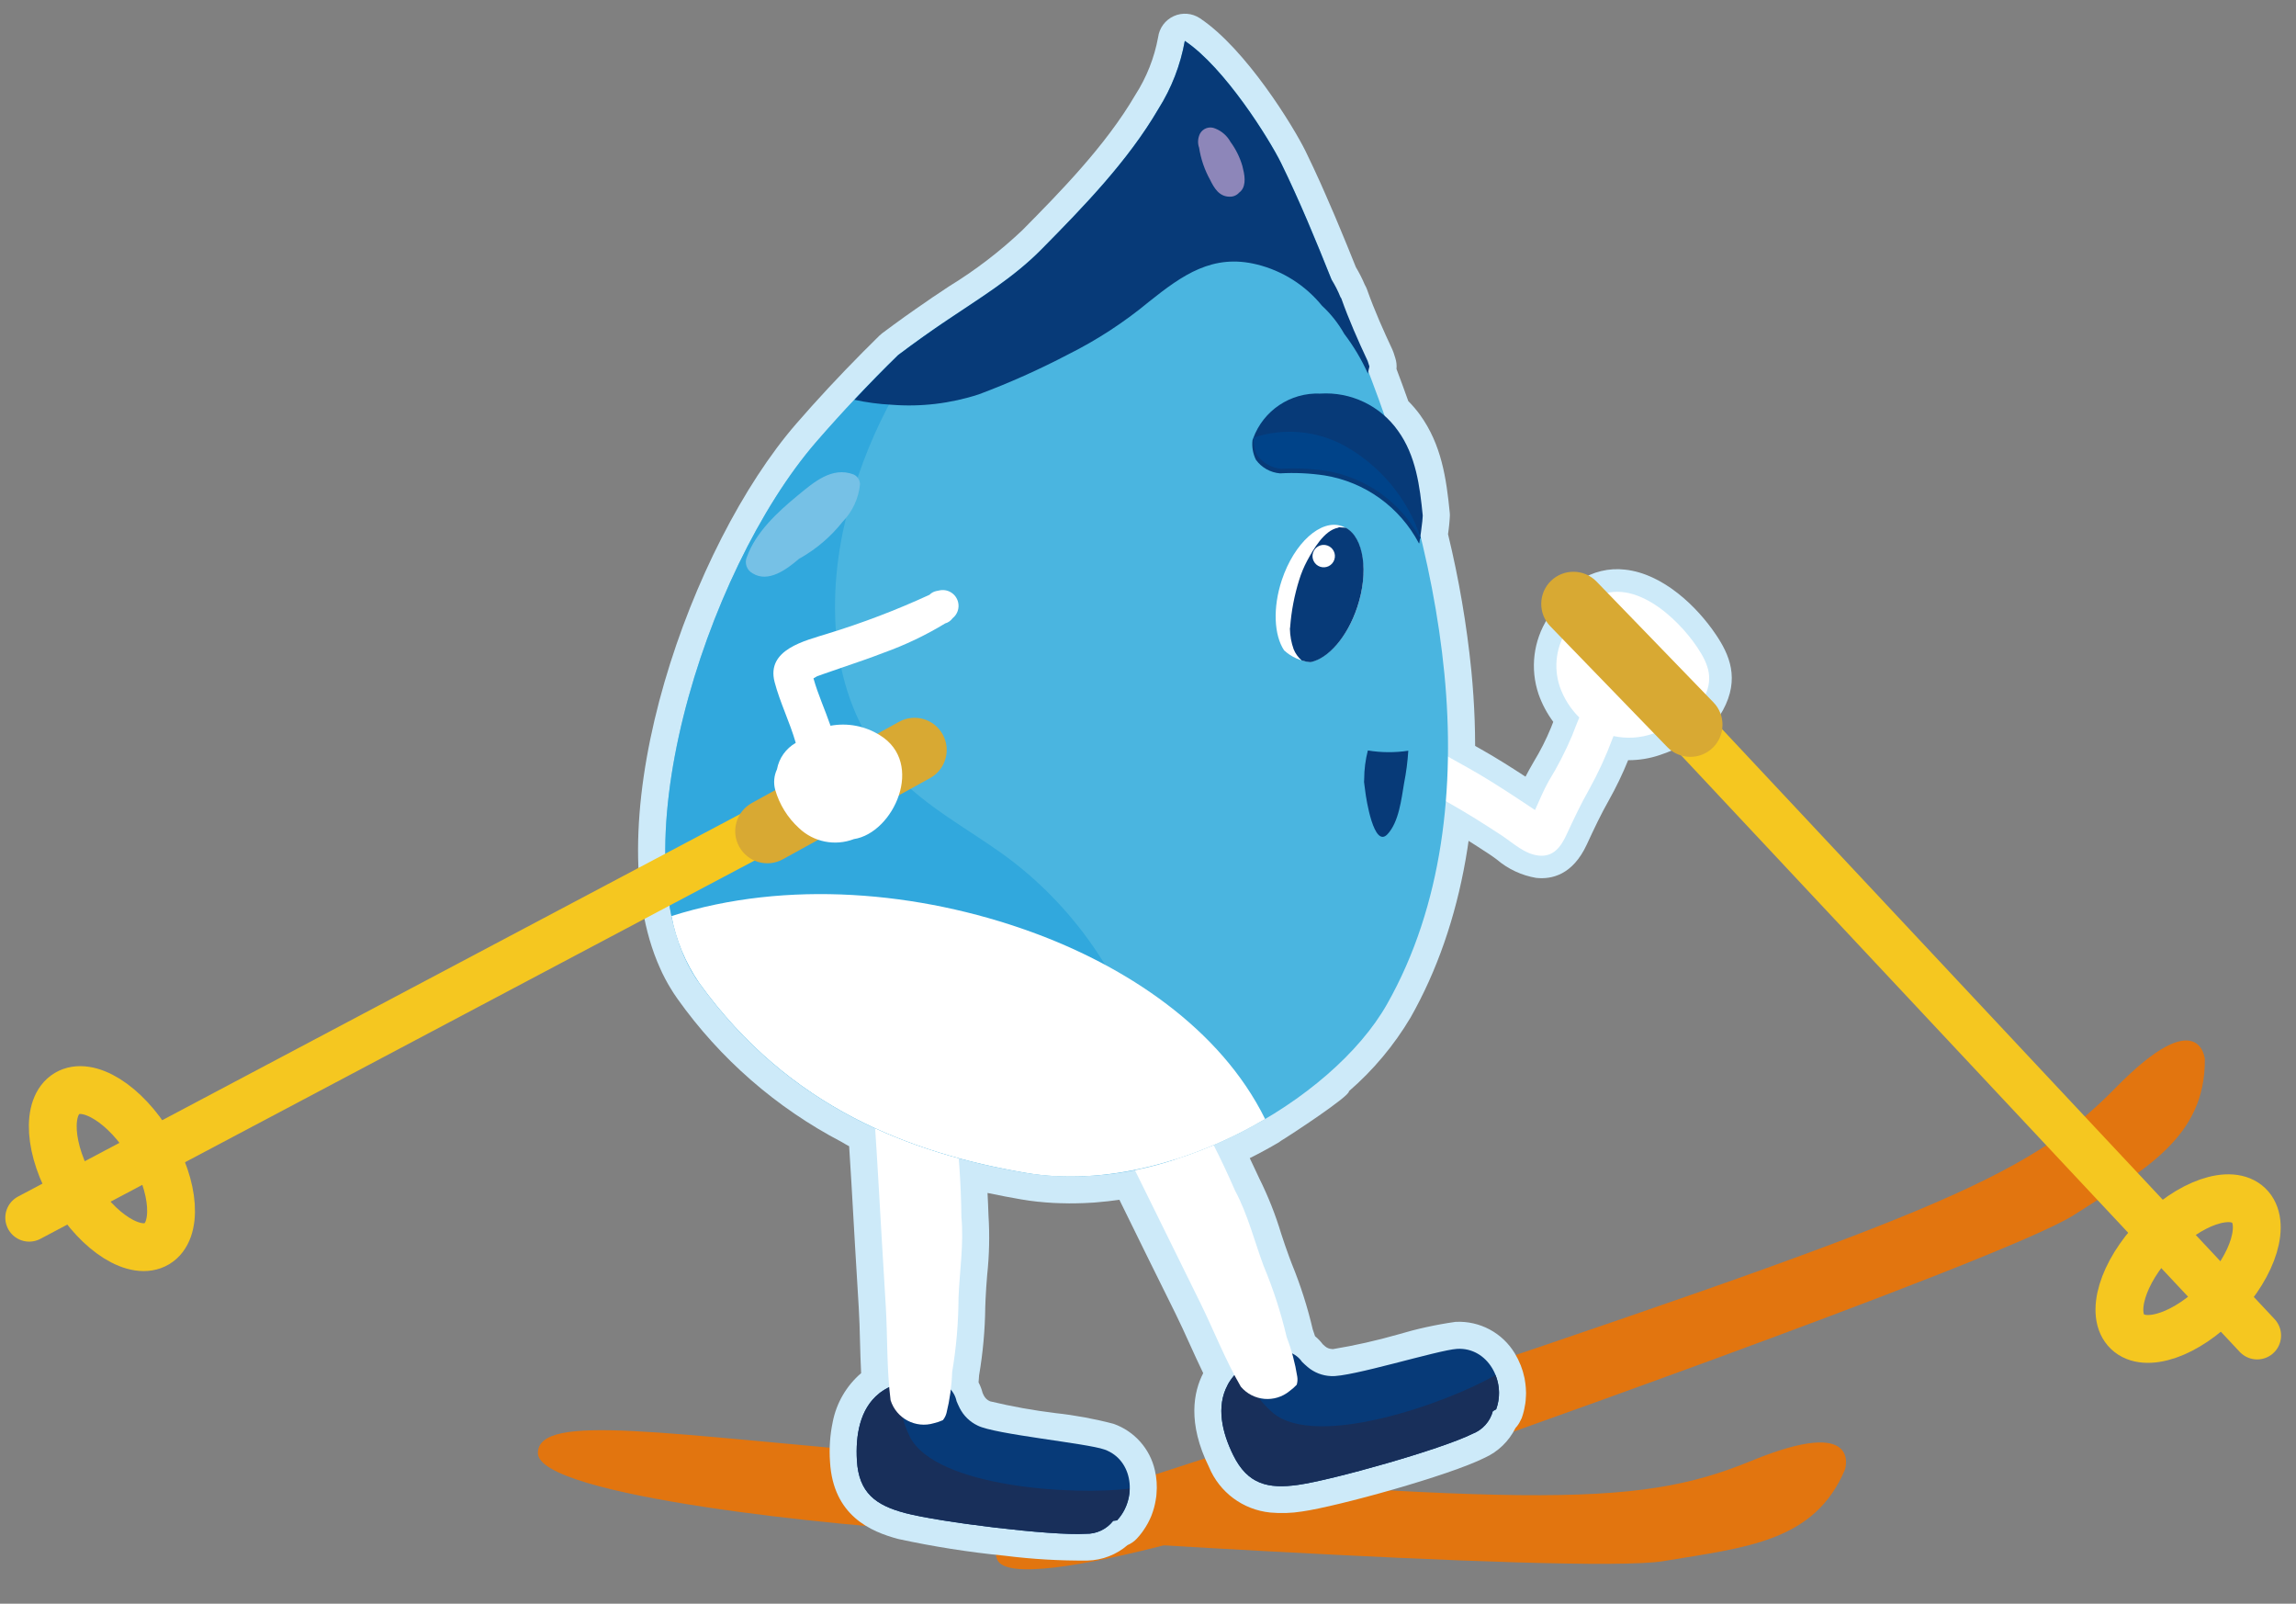 <?xml version="1.0" encoding="utf-8"?>
<!-- Generator: Adobe Illustrator 16.0.0, SVG Export Plug-In . SVG Version: 6.00 Build 0)  -->
<!DOCTYPE svg PUBLIC "-//W3C//DTD SVG 1.1//EN" "http://www.w3.org/Graphics/SVG/1.1/DTD/svg11.dtd">
<svg version="1.1" id="圖層_1" xmlns="http://www.w3.org/2000/svg" xmlns:xlink="http://www.w3.org/1999/xlink" x="0px" y="0px"
	 width="232px" height="162px" viewBox="0 0 232 162" enable-background="new 0 0 232 162" xml:space="preserve">
<rect x="0" y="0" width="232" height="162" fill="#808080" stroke="none"/>
<g id="组_5236" transform="translate(2138.24 -1263.432)">
	<path id="路径_11973" fill="#E2750F" d="M-1996.59,1412.054c0,0,60.753-21.301,67.92-25.896
		c7.168-4.595,13.27-7.826,13.22-15.737c0,0-0.511-5.784-9.027,2.906c-9.083,9.272-18.996,13.041-77.422,32.646
		c-24.531,8.232-37.143,11.169-35.587,14.986C-2035.824,1425.023-2005.948,1415.572-1996.59,1412.054z"/>
	<path id="路径_11974" fill="#E2750F" d="M-2042.797,1418.145c0,0,64.227,4.382,72.627,2.986
		c8.401-1.395,15.28-1.959,18.354-9.249c0,0,1.811-5.518-9.44-0.888c-12.005,4.938-22.602,4.492-84.02-0.532
		c-25.791-2.108-38.539-4.385-38.612-0.264C-2083.969,1414.591-2052.788,1417.685-2042.797,1418.145z"/>
	<g id="组_5234" transform="translate(0 0)">
		<path id="路径_11975" fill="#CDEAF9" d="M-1984.494,1406.726c0.088-0.24,0.162-0.485,0.226-0.736
			c0.019-0.08,0.033-0.162,0.053-0.242c0.038-0.175,0.072-0.352,0.098-0.53c0.014-0.098,0.025-0.188,0.035-0.281
			c0.017-0.169,0.027-0.336,0.032-0.505c0-0.098,0.01-0.196,0.01-0.293c0-0.162-0.011-0.324-0.022-0.489
			c-0.019-0.271-0.051-0.541-0.099-0.81c-0.011-0.058-0.016-0.119-0.028-0.176c-0.037-0.183-0.084-0.361-0.136-0.543
			c-0.016-0.06-0.028-0.118-0.047-0.177c-0.055-0.182-0.116-0.357-0.184-0.532c-0.012-0.029-0.021-0.061-0.031-0.089
			c-0.008-0.013-0.016-0.024-0.021-0.037c-0.153-0.39-0.339-0.766-0.557-1.124c-1.253-2.097-3.563-3.329-6.003-3.201
			c-1.973,0.28-3.92,0.708-5.828,1.279c-2.156,0.616-4.344,1.107-6.556,1.474l-0.105-0.01c-0.266-0.012-0.517-0.115-0.713-0.293
			c-0.075-0.063-0.145-0.125-0.21-0.189c-0.227-0.302-0.488-0.574-0.781-0.813c-0.074-0.227-0.145-0.448-0.231-0.685
			c-0.528-2.255-1.232-4.465-2.109-6.608l-0.284-0.752c-0.273-0.724-0.528-1.501-0.794-2.3c-0.578-1.922-1.319-3.792-2.214-5.59
			c-0.322-0.704-0.644-1.375-0.964-2.052c0.994-0.495,1.976-1.029,2.944-1.598c0.074-0.045,0.136-0.098,0.205-0.151
			c0.933-0.556,7.055-4.577,6.87-5.011c2.463-2.131,4.565-4.644,6.229-7.443c5.336-9.409,7.461-21.517,6.145-35.01
			c-0.467-4.656-1.255-9.274-2.36-13.821c0.049-0.347,0.098-0.697,0.129-1.053c0.014-0.155,0.026-0.308,0.037-0.465l0.01-0.156
			c0.016-0.157,0.016-0.317,0-0.474c-0.345-3.5-0.837-6.893-3.007-9.906c-0.359-0.491-0.756-0.955-1.185-1.387
			c-0.382-1.072-0.778-2.154-1.191-3.243c0.034-0.369-0.005-0.742-0.118-1.095l-0.174-0.547c-0.037-0.111-0.078-0.219-0.128-0.324
			c-0.828-1.77-1.784-3.876-2.566-6.089c-0.062-0.16-0.136-0.314-0.222-0.463c-0.255-0.607-0.553-1.194-0.892-1.758
			c-0.293-0.735-0.592-1.465-0.894-2.208c-0.219-0.534-0.44-1.069-0.666-1.608c-0.194-0.482-0.398-0.961-0.603-1.441
			c-0.307-0.726-0.625-1.451-0.946-2.18c-0.154-0.351-0.306-0.703-0.464-1.053c-0.488-1.074-0.982-2.148-1.507-3.218
			c-1.229-2.508-6.04-10.353-10.683-13.444c-0.786-0.523-1.788-0.604-2.648-0.212c-0.858,0.391-1.455,1.198-1.577,2.135
			c-0.382,2.08-1.169,4.065-2.315,5.843c-3.008,5.144-7.667,9.864-11.411,13.653c-2.263,2.14-4.745,4.039-7.402,5.665
			c-0.544,0.361-1.088,0.721-1.634,1.089c-0.144,0.099-0.293,0.201-0.432,0.3l0,0c-0.054,0.036-0.104,0.073-0.155,0.108
			c-0.741,0.506-1.48,1.018-2.22,1.546c-0.797,0.57-1.572,1.138-2.325,1.703c-0.093,0.07-0.183,0.146-0.266,0.229
			c-0.564,0.55-1.132,1.115-1.704,1.695c-2.325,2.345-4.579,4.76-6.714,7.223c-10.605,12.227-20.183,39.25-14.044,54.291
			c0.074,0.182,0.151,0.361,0.229,0.536c0.092,0.209,0.181,0.418,0.281,0.622c0.184,0.385,0.382,0.755,0.586,1.115
			c0.064,0.114,0.132,0.228,0.201,0.341c0.24,0.401,0.488,0.794,0.756,1.164c4.306,6.06,9.985,11.013,16.574,14.455
			c0.154,0.092,0.307,0.186,0.465,0.273l0,0l0.115,0.062l0,0l0.011,0.007c0.061,0.034,0.124,0.068,0.185,0.098
			c0.08,1.24,0.162,2.482,0.231,3.718c0.235,4.187,0.481,8.371,0.738,12.555c0.069,1.094,0.098,2.213,0.128,3.396
			c0.028,1.076,0.058,2.161,0.115,3.256c-1.488,1.275-2.5,3.017-2.872,4.939c-0.277,1.324-0.369,2.683-0.272,4.032
			c0.324,5.423,4.102,7.04,6.906,7.782c3.553,0.77,7.147,1.335,10.765,1.69c2.771,0.348,5.563,0.511,8.356,0.487
			c1.487-0.038,2.914-0.591,4.038-1.563c0.175-0.074,0.342-0.166,0.499-0.275c0.158-0.108,0.304-0.234,0.435-0.375
			c0.192-0.206,0.372-0.422,0.539-0.649c0.044-0.06,0.087-0.124,0.13-0.187c0.125-0.179,0.241-0.36,0.348-0.55
			c0.037-0.061,0.074-0.123,0.108-0.188c0.131-0.242,0.249-0.493,0.353-0.749c0.017-0.045,0.031-0.098,0.049-0.138
			c0.077-0.204,0.146-0.411,0.204-0.624c0.034-0.117,0.061-0.237,0.09-0.358c0.03-0.122,0.057-0.268,0.08-0.402
			c0.025-0.135,0.053-0.293,0.069-0.443c0.009-0.083,0.012-0.166,0.02-0.248c0.073-0.796,0.017-1.598-0.166-2.375
			c-0.492-2.175-2.067-3.945-4.17-4.688c-1.927-0.506-3.887-0.868-5.868-1.083c-2.224-0.271-4.431-0.668-6.609-1.19
			c-0.279-0.113-0.507-0.325-0.64-0.595c-0.043-0.088-0.083-0.172-0.119-0.253c-0.093-0.369-0.229-0.728-0.408-1.064
			c0.019-0.236,0.039-0.464,0.054-0.712c0.389-2.281,0.598-4.589,0.624-6.903l0.031-0.812c0.03-0.773,0.097-1.589,0.162-2.426
			c0.214-1.996,0.259-4.009,0.133-6.014c-0.024-0.776-0.059-1.523-0.098-2.27c1.172,0.248,2.305,0.461,3.382,0.647
			c0.564,0.097,1.13,0.177,1.702,0.238l0,0h0.038c0.513,0.056,1.027,0.096,1.543,0.123c0.213,0.013,0.427,0.018,0.639,0.025
			c0.311,0.009,0.621,0.019,0.932,0.02c0.274,0,0.549,0,0.826-0.008c0.235,0,0.468-0.012,0.705-0.021
			c0.325-0.014,0.652-0.029,0.977-0.052c0.09-0.006,0.181-0.017,0.27-0.024c0.766-0.06,1.537-0.146,2.312-0.259
			c0.032,0.067,0.065,0.134,0.097,0.202c1.843,3.764,3.696,7.522,5.561,11.277c0.488,0.978,0.945,1.996,1.434,3.071
			c0.444,0.978,0.896,1.976,1.376,2.963c-0.972,1.881-1.62,5.022,0.587,9.49c1.06,2.551,3.435,4.314,6.185,4.59
			c1.068,0.1,2.146,0.063,3.205-0.104c3.591-0.51,14.841-3.615,18.461-5.425c1.355-0.611,2.457-1.674,3.114-3.009
			c0.192-0.204,0.351-0.436,0.474-0.688c0.048-0.087,0.094-0.177,0.133-0.27L-1984.494,1406.726z"/>
		<path id="路径_11976" fill="#CDEAF9" d="M-1964.842,1327.558c-1.953-2.911-5.387-6.167-9.18-6.583
			c-1.638-0.194-3.29,0.203-4.66,1.12c-1.415,0.895-2.515,2.209-3.147,3.759c-1.474,2.292-1.82,5.13-0.943,7.709
			c0.352,0.996,0.852,1.936,1.481,2.786c-0.077,0.196-0.153,0.392-0.228,0.585c-0.491,1.195-1.074,2.348-1.745,3.449l-0.476,0.837
			c-0.125,0.224-0.241,0.446-0.354,0.667c-1.378-0.897-2.966-1.915-4.63-2.846l-0.409-0.231c-1.322-0.741-2.688-1.51-4.088-2.213
			c-0.478-0.241-0.998-0.463-1.528-0.69c-0.79-0.29-1.541-0.674-2.239-1.144c-0.655-0.526-1.445-0.856-2.278-0.95
			c-1.881-0.195-3.682,0.81-4.502,2.513c-0.741,1.593-0.351,3.483,0.962,4.65c1.145,1.011,2.453,1.821,3.87,2.395
			c0.321,0.148,0.645,0.3,0.961,0.458c1.597,0.798,3.269,1.689,4.969,2.65c1.616,0.913,3.287,1.945,5.261,3.246
			c0.242,0.159,0.485,0.338,0.729,0.516c1.142,0.976,2.525,1.624,4.004,1.875h0.018c1.533,0.161,3.663-0.293,5.09-3.372
			c0.774-1.672,1.432-3.062,2.231-4.471c0.734-1.308,1.385-2.66,1.948-4.05c1.098,0.005,2.189-0.173,3.228-0.529
			c1.783-0.602,4.982-1.989,6.35-4.516C-1962.404,1331.978-1963.515,1329.529-1964.842,1327.558z"/>
		<path id="路径_11977" fill="#FFFFFF" d="M-1998.405,1336.549c1.315,0.828,2.709,1.527,4.16,2.085
			c1.493,0.753,2.95,1.58,4.406,2.397c1.614,0.902,3.166,1.897,4.715,2.908c0.664,0.434,1.326,0.878,1.99,1.319
			c0.449-0.972,0.854-1.98,1.381-2.92c0.902-1.468,1.692-3.003,2.364-4.591c0.232-0.615,0.479-1.228,0.729-1.838
			c-0.886-0.873-1.56-1.936-1.97-3.109c-0.669-1.986-0.359-4.171,0.837-5.894c0.442-1.203,1.273-2.224,2.359-2.902
			c3.954-2.593,8.64,1.75,10.7,4.825c1.204,1.8,1.679,3.26,0.585,5.275c-0.913,1.683-3.345,2.858-5.078,3.443
			c-1.279,0.443-2.654,0.525-3.977,0.239c-0.038,0.098-0.077,0.196-0.115,0.294c-0.652,1.748-1.434,3.445-2.337,5.078
			c-0.866,1.526-1.585,3.058-2.317,4.636c-0.556,1.198-1.315,2.221-2.784,2.067c-1.433-0.153-2.579-1.265-3.74-2.031
			c-1.765-1.163-3.552-2.284-5.392-3.32c-1.669-0.943-3.359-1.85-5.073-2.707c-1.543-0.598-2.984-1.427-4.275-2.459
			C-2003.127,1337.52-2000.351,1335.003-1998.405,1336.549z"/>
		<g id="组_5222" transform="translate(107.775 102.685)">
			<g id="组_5221" transform="translate(15.554 35.382)">
				<g id="组_5220">
					<path id="路径_11978" fill="#073A78" d="M-2137.52,1265.267c0.021-0.05,0.046-0.096,0.073-0.143
						c0.195-0.331,0.425-0.643,0.683-0.928c0.178-0.197,0.405-0.344,0.657-0.425c0.121-0.084,0.251-0.157,0.378-0.231
						c0.219-0.232,0.467-0.443,0.715-0.678c0.645-0.526,1.43-0.851,2.259-0.934c1.036-0.287,2.141,0.115,2.75,1.003
						c0.18,0.171,0.354,0.346,0.563,0.517c0.66,0.562,1.489,0.885,2.354,0.922c1.94,0.149,10.834-2.637,12.749-2.749
						c3.111-0.181,4.996,3.29,3.952,6.099c-0.106,0.066-0.223,0.131-0.337,0.194c-0.279,1.044-1.038,1.892-2.046,2.282
						c-3.163,1.578-14.133,4.668-17.625,5.163c-3.058,0.434-5.107-0.064-6.553-2.989
						C-2138.077,1270.09-2138.703,1267.458-2137.52,1265.267z"/>
					<path id="路径_11979" fill="#182F5A" d="M-2137.52,1265.267c0.021-0.05,0.046-0.097,0.073-0.143
						c0.195-0.331,0.425-0.643,0.683-0.928c0.178-0.197,0.405-0.344,0.657-0.425c0.034-0.022,0.069-0.04,0.099-0.063
						c0.646,1.702,1.709,3.215,3.089,4.402c4.433,3.636,17.581-1.013,22.465-3.845c0.446,1.104,0.47,2.333,0.068,3.453
						c-0.107,0.067-0.224,0.132-0.337,0.195c-0.279,1.044-1.039,1.892-2.046,2.282c-3.163,1.578-14.133,4.669-17.625,5.163
						c-3.058,0.434-5.107-0.065-6.554-2.989C-2138.077,1270.09-2138.703,1267.459-2137.52,1265.267z"/>
				</g>
			</g>
			<path id="路径_11980" fill="#FFFFFF" d="M-2136.228,1262.802c0.535-0.399,1.247-0.471,1.851-0.188
				c0.123,0.073,0.242,0.153,0.356,0.239c0.816-0.484,1.866-0.275,2.434,0.484c4.155,5.45,7.636,11.385,10.365,17.672
				c1.282,2.368,2.008,5.275,2.899,7.638c0.966,2.312,1.739,4.698,2.314,7.137c0.499,1.303,0.86,2.654,1.078,4.034
				c0.043,0.27,0.023,0.546-0.055,0.809c-0.216,0.233-0.456,0.445-0.713,0.631c-1.488,1.232-3.691,1.037-4.938-0.438
				c-1.58-2.715-2.779-5.813-4.157-8.595c-1.858-3.753-3.71-7.509-5.555-11.268c-1.803-3.681-3.656-7.335-5.511-10.989
				c-0.848-1.357-1.487-2.834-1.895-4.382C-2137.988,1264.248-2137.17,1263.566-2136.228,1262.802z"/>
		</g>
		<g id="组_5225" transform="translate(85.602 101.254)">
			<g id="组_5224" transform="translate(0 39.984)">
				<g id="组_5223">
					<path id="路径_11981" fill="#073A78" d="M-2135.017,1262.959c0.039-0.035,0.08-0.067,0.123-0.098
						c0.309-0.229,0.64-0.425,0.989-0.585c0.239-0.112,0.506-0.161,0.77-0.137c0.145-0.028,0.293-0.047,0.438-0.064
						c0.293-0.132,0.604-0.228,0.923-0.347c0.798-0.235,1.647-0.229,2.441,0.017c1.07,0.136,1.934,0.938,2.149,1.994
						c0.098,0.227,0.195,0.456,0.317,0.695c0.392,0.771,1.029,1.393,1.812,1.764c1.73,0.89,11.009,1.778,12.817,2.421
						c2.935,1.043,3.321,4.974,1.27,7.156c-0.126,0.021-0.256,0.034-0.39,0.048c-0.663,0.851-1.692,1.338-2.771,1.307
						c-3.529,0.223-14.834-1.194-18.245-2.094c-2.987-0.79-4.681-2.044-4.877-5.302
						C-2137.404,1267.186-2136.962,1264.519-2135.017,1262.959z"/>
					<path id="路径_11982" fill="#182F5A" d="M-2135.017,1262.959c0.039-0.035,0.08-0.067,0.123-0.098
						c0.309-0.229,0.64-0.425,0.989-0.585c0.239-0.112,0.506-0.161,0.77-0.137c0.038-0.009,0.08-0.011,0.119-0.019
						c-0.067,1.819,0.323,3.627,1.133,5.256c2.671,5.074,16.596,5.902,22.189,5.188c-0.017,1.191-0.473,2.334-1.278,3.21
						c-0.126,0.021-0.256,0.034-0.391,0.047c-0.663,0.852-1.692,1.338-2.771,1.309c-3.529,0.222-14.834-1.195-18.246-2.095
						c-2.986-0.79-4.681-2.044-4.876-5.302C-2137.404,1267.186-2136.962,1264.518-2135.017,1262.959z"/>
				</g>
			</g>
			<path id="路径_11983" fill="#FFFFFF" d="M-2133.447,1262.527c0.648-0.159,1.331,0.051,1.777,0.548
				c0.085,0.114,0.164,0.233,0.236,0.356c0.94-0.127,1.825,0.473,2.056,1.394c1.708,6.638,2.609,13.457,2.682,20.311
				c0.258,2.682-0.202,5.639-0.293,8.167c-0.01,2.504-0.225,5.003-0.643,7.473c-0.045,1.396-0.236,2.781-0.571,4.137
				c-0.068,0.265-0.193,0.511-0.366,0.723c-0.29,0.131-0.592,0.233-0.903,0.306c-1.851,0.558-3.804-0.479-4.381-2.323
				c-0.401-3.117-0.301-6.438-0.488-9.536c-0.256-4.18-0.501-8.36-0.74-12.54c-0.23-4.091-0.519-8.181-0.806-12.268
				c-0.255-1.579-0.269-3.188-0.042-4.772C-2135.631,1263.175-2134.613,1262.866-2133.447,1262.527z"/>
		</g>
		<g id="组_5232" transform="translate(65.801 2.798)">
			<g id="组_5228">
				<g id="组_5227">
					<path id="路径_11984" fill="#4AB5E0" d="M-2113.285,1296.501c1.644-1.237,3.318-2.43,5.024-3.578
						c3.311-2.23,6.629-4.235,9.455-7.097c4.257-4.312,8.743-8.929,11.819-14.193c1.323-2.097,2.229-4.43,2.665-6.871
						c4.02,2.676,8.556,9.944,9.743,12.37c2.82,5.762,5.069,11.791,7.494,17.725c4.39,10.744,7.863,22.241,8.992,33.824
						c1.108,11.372-0.141,23.415-5.8,33.397c-5.535,9.757-22.392,19.45-36.525,17.025c-11.535-1.979-23.844-6.499-32.969-19.172
						c-8.66-12.028,0.453-41.555,11.837-54.68C-2118.926,1302.231-2116.157,1299.295-2113.285,1296.501z"/>
					<path id="路径_11985" opacity="0.6" fill="#20A1DA" enable-background="new    " d="M-2121.547,1305.253
						c2.621-3.022,5.391-5.958,8.262-8.752c1.506-1.132,3.038-2.227,4.597-3.283c-5.057,6.136-8.554,13.404-10.196,21.184
						c-1.841,9.073-0.721,18.861,6.365,25.46c3.569,3.322,7.953,5.416,11.69,8.498c3.408,2.804,6.311,6.171,8.584,9.955
						c3.518,5.985,5.877,12.58,6.952,19.438c-4.862,1.644-10.045,2.107-15.123,1.354c-11.535-1.978-23.844-6.497-32.969-19.17
						C-2142.044,1347.905-2132.931,1318.377-2121.547,1305.253z"/>
					<path id="路径_11986" fill="#76C1E6" d="M-2123.501,1310.738c1.651-1.356,3.511-3.022,5.723-2.172
						c0.381,0.18,0.628,0.557,0.639,0.977c-0.141,1.434-0.765,2.776-1.77,3.81c-1.167,1.475-2.607,2.711-4.241,3.643l-0.128,0.066
						c-1.28,1.101-3.136,2.475-4.72,1.486c-0.6-0.324-0.846-1.058-0.563-1.678
						C-2127.673,1314.407-2125.482,1312.371-2123.501,1310.738z"/>
					<g id="组_5226" transform="translate(11.614 104.96)">
						<path id="路径_11987" fill="#FFFFFF" d="M-2133.639,1265.575c-0.195-0.161-0.385-0.321-0.574-0.488
							C-2134.024,1265.252-2133.832,1265.412-2133.639,1265.575z"/>
						<path id="路径_11988" fill="#FFFFFF" d="M-2127.273,1269.738c-0.173-0.086-0.35-0.173-0.523-0.262
							C-2127.624,1269.569-2127.448,1269.652-2127.273,1269.738z"/>
						<path id="路径_11989" fill="#FFFFFF" d="M-2081.856,1266.973l-0.041,0.037L-2081.856,1266.973z"/>
						<path id="路径_11990" fill="#FFFFFF" d="M-2132.1,1266.788c-0.194-0.142-0.381-0.286-0.569-0.434
							C-2132.479,1266.501-2132.287,1266.646-2132.1,1266.788z"/>
						<path id="路径_11991" fill="#FFFFFF" d="M-2136.447,1262.987c-0.213-0.218-0.423-0.437-0.633-0.659
							C-2136.87,1262.55-2136.659,1262.769-2136.447,1262.987z"/>
						<path id="路径_11992" fill="#FFFFFF" d="M-2132.811,1266.245c-0.24-0.188-0.477-0.378-0.712-0.572
							C-2133.287,1265.867-2133.05,1266.057-2132.811,1266.245z"/>
						<path id="路径_11993" fill="#FFFFFF" d="M-2134.427,1264.899c-0.157-0.139-0.313-0.277-0.467-0.418
							C-2134.74,1264.623-2134.584,1264.762-2134.427,1264.899z"/>
						<path id="路径_11994" fill="#FFFFFF" d="M-2135.128,1264.265c-0.15-0.139-0.292-0.279-0.445-0.419
							C-2135.426,1263.986-2135.278,1264.126-2135.128,1264.265z"/>
						<path id="路径_11995" fill="#FFFFFF" d="M-2128.061,1269.338c-0.219-0.115-0.437-0.233-0.653-0.355
							C-2128.497,1269.104-2128.28,1269.223-2128.061,1269.338z"/>
						<path id="路径_11996" fill="#FFFFFF" d="M-2135.796,1263.63c-0.16-0.153-0.317-0.309-0.473-0.464
							C-2136.113,1263.319-2135.956,1263.477-2135.796,1263.63z"/>
						<path id="路径_11997" fill="#FFFFFF" d="M-2128.832,1268.92c-0.256-0.146-0.51-0.293-0.765-0.45
							C-2129.343,1268.625-2129.088,1268.774-2128.832,1268.92z"/>
						<path id="路径_11998" fill="#FFFFFF" d="M-2131.364,1267.317c-0.165-0.117-0.33-0.234-0.495-0.354
							C-2131.695,1267.085-2131.53,1267.199-2131.364,1267.317z"/>
						<path id="路径_11999" fill="#FFFFFF" d="M-2124.548,1270.882c-0.273-0.097-0.542-0.194-0.813-0.303
							C-2125.09,1270.685-2124.82,1270.787-2124.548,1270.882z"/>
						<path id="路径_12000" fill="#FFFFFF" d="M-2126.467,1270.112c-0.171-0.076-0.341-0.153-0.51-0.233
							C-2126.807,1269.957-2126.638,1270.036-2126.467,1270.112z"/>
						<path id="路径_12001" fill="#FFFFFF" d="M-2130.61,1267.828c-0.164-0.11-0.329-0.219-0.493-0.332
							C-2130.939,1267.61-2130.779,1267.719-2130.61,1267.828z"/>
						<path id="路径_12002" fill="#FFFFFF" d="M-2129.798,1268.348c-0.185-0.116-0.371-0.232-0.555-0.352
							C-2130.169,1268.116-2129.983,1268.228-2129.798,1268.348z"/>
						<path id="路径_12003" fill="#FFFFFF" d="M-2125.622,1270.476c-0.183-0.074-0.365-0.151-0.547-0.228
							C-2125.987,1270.323-2125.804,1270.4-2125.622,1270.476z"/>
						<path id="路径_12004" opacity="0.6" fill="#20A1DA" enable-background="new    " d="M-2130.353,1267.997l-0.256-0.169
							L-2130.353,1267.997z"/>
						<path id="路径_12005" opacity="0.6" fill="#20A1DA" enable-background="new    " d="M-2129.596,1268.47l-0.202-0.122
							L-2129.596,1268.47z"/>
						<path id="路径_12006" opacity="0.6" fill="#20A1DA" enable-background="new    " d="M-2126.171,1270.245
							c-0.097-0.045-0.195-0.088-0.293-0.133C-2126.368,1270.157-2126.269,1270.2-2126.171,1270.245z"/>
						<path id="路径_12007" opacity="0.6" fill="#20A1DA" enable-background="new    " d="M-2125.361,1270.578l-0.262-0.106
							L-2125.361,1270.578z"/>
						<path id="路径_12008" opacity="0.6" fill="#20A1DA" enable-background="new    " d="M-2126.977,1269.879
							c-0.097-0.048-0.194-0.099-0.293-0.142C-2127.174,1269.785-2127.075,1269.831-2126.977,1269.879z"/>
						<path id="路径_12009" opacity="0.6" fill="#20A1DA" enable-background="new    " d="M-2128.714,1268.983
							c-0.039-0.021-0.08-0.041-0.118-0.063C-2128.794,1268.942-2128.753,1268.961-2128.714,1268.983z"/>
						<path id="路径_12010" opacity="0.6" fill="#20A1DA" enable-background="new    " d="M-2127.797,1269.476
							c-0.089-0.047-0.175-0.088-0.263-0.138C-2127.972,1269.387-2127.885,1269.428-2127.797,1269.476z"/>
						<path id="路径_12011" opacity="0.6" fill="#20A1DA" enable-background="new    " d="M-2132.666,1266.355
							c-0.049-0.038-0.098-0.072-0.145-0.11C-2132.763,1266.284-2132.715,1266.318-2132.666,1266.355z"/>
						<path id="路径_12012" opacity="0.6" fill="#20A1DA" enable-background="new    " d="M-2137.089,1262.321l0.009,0.007
							L-2137.089,1262.321L-2137.089,1262.321z"/>
						<path id="路径_12013" opacity="0.6" fill="#20A1DA" enable-background="new    " d="M-2131.103,1267.497l-0.262-0.181
							L-2131.103,1267.497z"/>
						<path id="路径_12014" opacity="0.6" fill="#20A1DA" enable-background="new    " d="M-2134.213,1265.086
							c-0.072-0.063-0.143-0.125-0.214-0.188C-2134.354,1264.961-2134.285,1265.024-2134.213,1265.086z"/>
						<path id="路径_12015" opacity="0.6" fill="#20A1DA" enable-background="new    " d="M-2133.522,1265.672
							c-0.039-0.032-0.077-0.065-0.118-0.097C-2133.599,1265.607-2133.561,1265.64-2133.522,1265.672z"/>
						<path id="路径_12016" opacity="0.6" fill="#20A1DA" enable-background="new    " d="M-2131.859,1266.963l-0.237-0.175
							L-2131.859,1266.963z"/>
						<path id="路径_12017" opacity="0.6" fill="#20A1DA" enable-background="new    " d="M-2136.269,1263.163
							c-0.058-0.062-0.119-0.12-0.178-0.18C-2136.388,1263.047-2136.327,1263.105-2136.269,1263.163z"/>
						<path id="路径_12018" opacity="0.6" fill="#20A1DA" enable-background="new    " d="M-2134.894,1264.481
							c-0.079-0.071-0.157-0.143-0.234-0.216C-2135.052,1264.338-2134.973,1264.41-2134.894,1264.481z"/>
						<path id="路径_12019" opacity="0.6" fill="#20A1DA" enable-background="new    " d="M-2135.573,1263.846
							c-0.074-0.072-0.15-0.144-0.222-0.216C-2135.724,1263.706-2135.648,1263.774-2135.573,1263.846z"/>
					</g>
				</g>
			</g>
			<path id="路径_12020" fill="#073A78" d="M-2070.46,1291.516c-1.679-2.064-3.983-3.526-6.567-4.165
				c-4.474-1.108-7.521,1.057-10.901,3.75c-2.512,2.085-5.256,3.874-8.177,5.332c-2.925,1.532-5.942,2.88-9.035,4.037
				c-2.854,0.931-5.863,1.287-8.855,1.046c-1.249-0.064-2.49-0.23-3.711-0.497c1.442-1.538,2.914-3.05,4.421-4.518
				c1.644-1.237,3.318-2.43,5.024-3.578c3.311-2.23,6.629-4.235,9.455-7.097c4.257-4.312,8.743-8.929,11.819-14.193
				c1.323-2.097,2.229-4.43,2.665-6.871c4.019,2.677,8.555,9.944,9.743,12.37c1.873,3.829,3.493,7.775,5.078,11.733
				c0.354,0.563,0.658,1.158,0.905,1.776l0.087,0.131c0.765,2.159,1.692,4.254,2.667,6.334c0.059,0.182,0.115,0.363,0.175,0.547
				c-0.062,0.24-0.111,0.483-0.148,0.729c-0.645-1.428-1.449-2.778-2.397-4.026
				C-2068.809,1293.299-2069.567,1292.341-2070.46,1291.516z"/>
			<g id="组_5229" transform="translate(60.731 36.474)">
				<path id="路径_12021" fill="#073A78" d="M-2138.212,1268.619c0.023-0.061,0.048-0.127,0.069-0.183
					c1.033-2.817,3.771-4.644,6.769-4.517c3.095-0.2,6.069,1.221,7.86,3.75c1.82,2.524,2.211,5.618,2.504,8.574
					c-0.015,0.186-0.023,0.371-0.042,0.556c-0.074,0.744-0.189,1.485-0.304,2.227c-0.014,0.009-0.023,0.018-0.037,0.026
					c-1.922-3.665-5.459-6.209-9.545-6.868c-1.487-0.222-2.992-0.292-4.493-0.207c-0.972-0.08-1.859-0.579-2.434-1.367
					C-2138.17,1269.994-2138.292,1269.303-2138.212,1268.619z"/>
				<path id="路径_12022" fill="#004389" d="M-2129.007,1269.136c3.683,2.022,6.466,5.362,7.789,9.35
					c0,0.024-0.008,0.047-0.011,0.074c-0.013,0.007-0.023,0.017-0.037,0.026c-1.924-3.666-5.461-6.21-9.547-6.868
					c-1.485-0.222-2.992-0.292-4.492-0.208c-0.972-0.079-1.861-0.578-2.435-1.367c-0.272-0.553-0.394-1.168-0.349-1.784
					C-2135.083,1267.366-2131.801,1267.646-2129.007,1269.136z"/>
			</g>
			<g id="组_5231" transform="translate(63.146 50.047)">
				<g id="组_5230">
					<path id="路径_12023" fill="#FFFFFF" d="M-2134.807,1277.458c-0.983-0.094-1.907-0.508-2.631-1.18
						c-1.011-1.531-1.16-4.287-0.226-7.098c1.252-3.764,3.971-6.202,6.077-5.443c2.104,0.759,2.794,4.425,1.545,8.189
						C-2131.046,1274.942-2132.992,1277.106-2134.807,1277.458z"/>
					<path id="路径_12024" fill="#073A78" d="M-2134.771,1277.475c-0.302-0.021-0.599-0.081-0.886-0.173
						c-0.356-0.309-0.635-0.696-0.813-1.132c-0.24-0.669-0.367-1.374-0.377-2.085c0.009-0.045,0.017-0.088,0.022-0.132
						c0.119-1.625,0.427-3.231,0.914-4.786c0.207-0.67,0.477-1.32,0.808-1.939c0.606-1.12,1.71-3.073,3.126-3.332
						c0.028-0.015,0.056-0.034,0.086-0.047c0.145,0.004,0.287,0.015,0.431,0.03c0.012-0.002,0.022-0.002,0.034,0h0.019
						c0.071,0.008,0.146,0.015,0.219,0.026c1.808,0.991,2.329,4.453,1.147,8.01
						C-2131.051,1274.953-2132.981,1277.123-2134.771,1277.475z"/>
				</g>
				<path id="路径_12025" fill="#FFFFFF" d="M-2134.507,1266.406c-0.197,0.593,0.126,1.234,0.719,1.431l0,0
					c0.594,0.196,1.233-0.124,1.43-0.718c0,0,0.001,0,0.001-0.001c0.197-0.592-0.125-1.232-0.717-1.43
					c-0.592-0.198-1.232,0.121-1.431,0.712C-2134.505,1266.402-2134.506,1266.404-2134.507,1266.406z"/>
			</g>
			<path id="路径_12026" fill="#FFFFFF" d="M-2099.867,1354.76c9.572,3.466,19.126,9.727,23.663,18.918
				c-7.223,4.256-16.157,6.81-24.209,5.428c-11.535-1.979-23.844-6.499-32.97-19.172c-1.396-2.035-2.354-4.338-2.807-6.764
				C-2124.535,1349.47-2111.161,1350.669-2099.867,1354.76z"/>
		</g>
		<path id="路径_12027" fill="#073A78" d="M-1996.364,1342.548c-0.27,1.584-0.519,3.917-1.677,5.153
			c-1.379,1.474-2.16-3.602-2.24-4.288c-0.034-0.293-0.083-0.633-0.13-0.994c0.005-0.097,0.013-0.184,0.015-0.279
			c0.003-0.978,0.127-1.953,0.372-2.9c1.353,0.223,2.731,0.232,4.087,0.026C-1996.008,1340.369-1996.15,1341.466-1996.364,1342.548z
			"/>
		<g id="组_5233" transform="translate(0 72.802)">
			
				<line id="直线_359" fill="none" stroke="#F5C720" stroke-width="4.832" stroke-linecap="round" stroke-miterlimit="10" x1="-2135.288" y1="1313.637" x2="-2045.523" y2="1266.102"/>
			<path id="路径_12028" fill="none" stroke="#F5C720" stroke-width="4.832" stroke-linecap="round" stroke-miterlimit="10" d="
				M-2123.05,1306.354c2.511,4.189,2.807,8.627,0.662,9.91c-2.145,1.28-5.913-1.076-8.424-5.258
				c-2.512-4.18-2.807-8.627-0.661-9.912C-2129.329,1299.809-2125.561,1302.164-2123.05,1306.354z"/>
			<path id="路径_12029" fill="#D8A933" d="M-2042.986,1264.815c0.867,1.569,0.298,3.543-1.27,4.412l-14.881,8.204
				c-1.57,0.866-3.544,0.295-4.41-1.274l0,0c-0.866-1.57-0.294-3.545,1.274-4.411l14.879-8.204c1.57-0.865,3.544-0.294,4.41,1.276
				L-2042.986,1264.815z"/>
		</g>
		<path id="路径_12030" fill="#FFFFFF" d="M-2054.626,1327.444c3.521-1.076,6.965-2.39,10.309-3.93
			c0.183-0.19,0.419-0.321,0.678-0.375l0.284-0.058c0.858-0.206,1.721,0.322,1.928,1.18c0.145,0.604-0.073,1.239-0.561,1.625
			c-0.183,0.254-0.447,0.438-0.748,0.521c-1.967,1.195-4.048,2.186-6.214,2.962c-1.333,0.516-2.686,0.977-4.037,1.439
			c-0.67,0.23-1.338,0.461-2.007,0.693l-0.665,0.235c-0.124,0.079-0.251,0.153-0.383,0.219c0.465,1.661,1.154,3.132,1.721,4.787
			c1.716-0.315,3.488,0.022,4.969,0.944c4.62,2.815,1.417,9.892-2.608,10.507c-1.907,0.732-4.065,0.301-5.544-1.109
			c-1.148-1.045-1.983-2.39-2.41-3.883c-0.184-0.687-0.117-1.417,0.185-2.06c0.208-1.125,0.901-2.102,1.897-2.668
			c-0.596-2.08-1.604-4.102-2.138-6.146C-2060.834,1329.029-2056.883,1328.158-2054.626,1327.444z"/>
		<path id="路径_12031" fill="#8D86B9" d="M-2015.963,1281.601c-0.56-1.007-0.936-2.105-1.112-3.243
			c-0.167-0.469-0.133-0.986,0.092-1.431c0.303-0.548,0.977-0.771,1.546-0.508c0.652,0.256,1.193,0.732,1.531,1.346
			c0.541,0.734,0.947,1.558,1.203,2.433c0.027,0.098,0.052,0.213,0.074,0.327c0.234,0.904,0.268,1.879-0.401,2.364
			c-0.245,0.278-0.605,0.43-0.978,0.412C-2015.053,1283.286-2015.552,1282.435-2015.963,1281.601z"/>
	</g>
	<g id="组_5235" transform="translate(156.426 57.697)">
		
			<line id="直线_360" fill="none" stroke="#F5C720" stroke-width="4.832" stroke-linecap="round" stroke-miterlimit="10" x1="-2066.591" y1="1340.642" x2="-2136.03" y2="1266.511"/>
		<path id="路径_12032" fill="none" stroke="#F5C720" stroke-width="4.832" stroke-linecap="round" stroke-miterlimit="10" d="
			M-2076.832,1330.747c3.385-3.521,7.589-4.974,9.388-3.241c1.8,1.733,0.521,5.987-2.859,9.511c-3.38,3.523-7.588,4.972-9.39,3.24
			C-2081.496,1338.527-2080.213,1334.272-2076.832,1330.747z"/>
		<path id="路径_12033" fill="#D8A933" d="M-2137.94,1264.403c1.288-1.244,3.341-1.212,4.59,0.072l11.819,12.209
			c1.248,1.287,1.216,3.342-0.071,4.589c0,0.001,0,0.001-0.001,0.002l0,0c-1.289,1.247-3.344,1.213-4.592-0.075l-11.823-12.202
			c-1.246-1.288-1.213-3.342,0.072-4.591L-2137.94,1264.403z"/>
	</g>
</g>
</svg>

